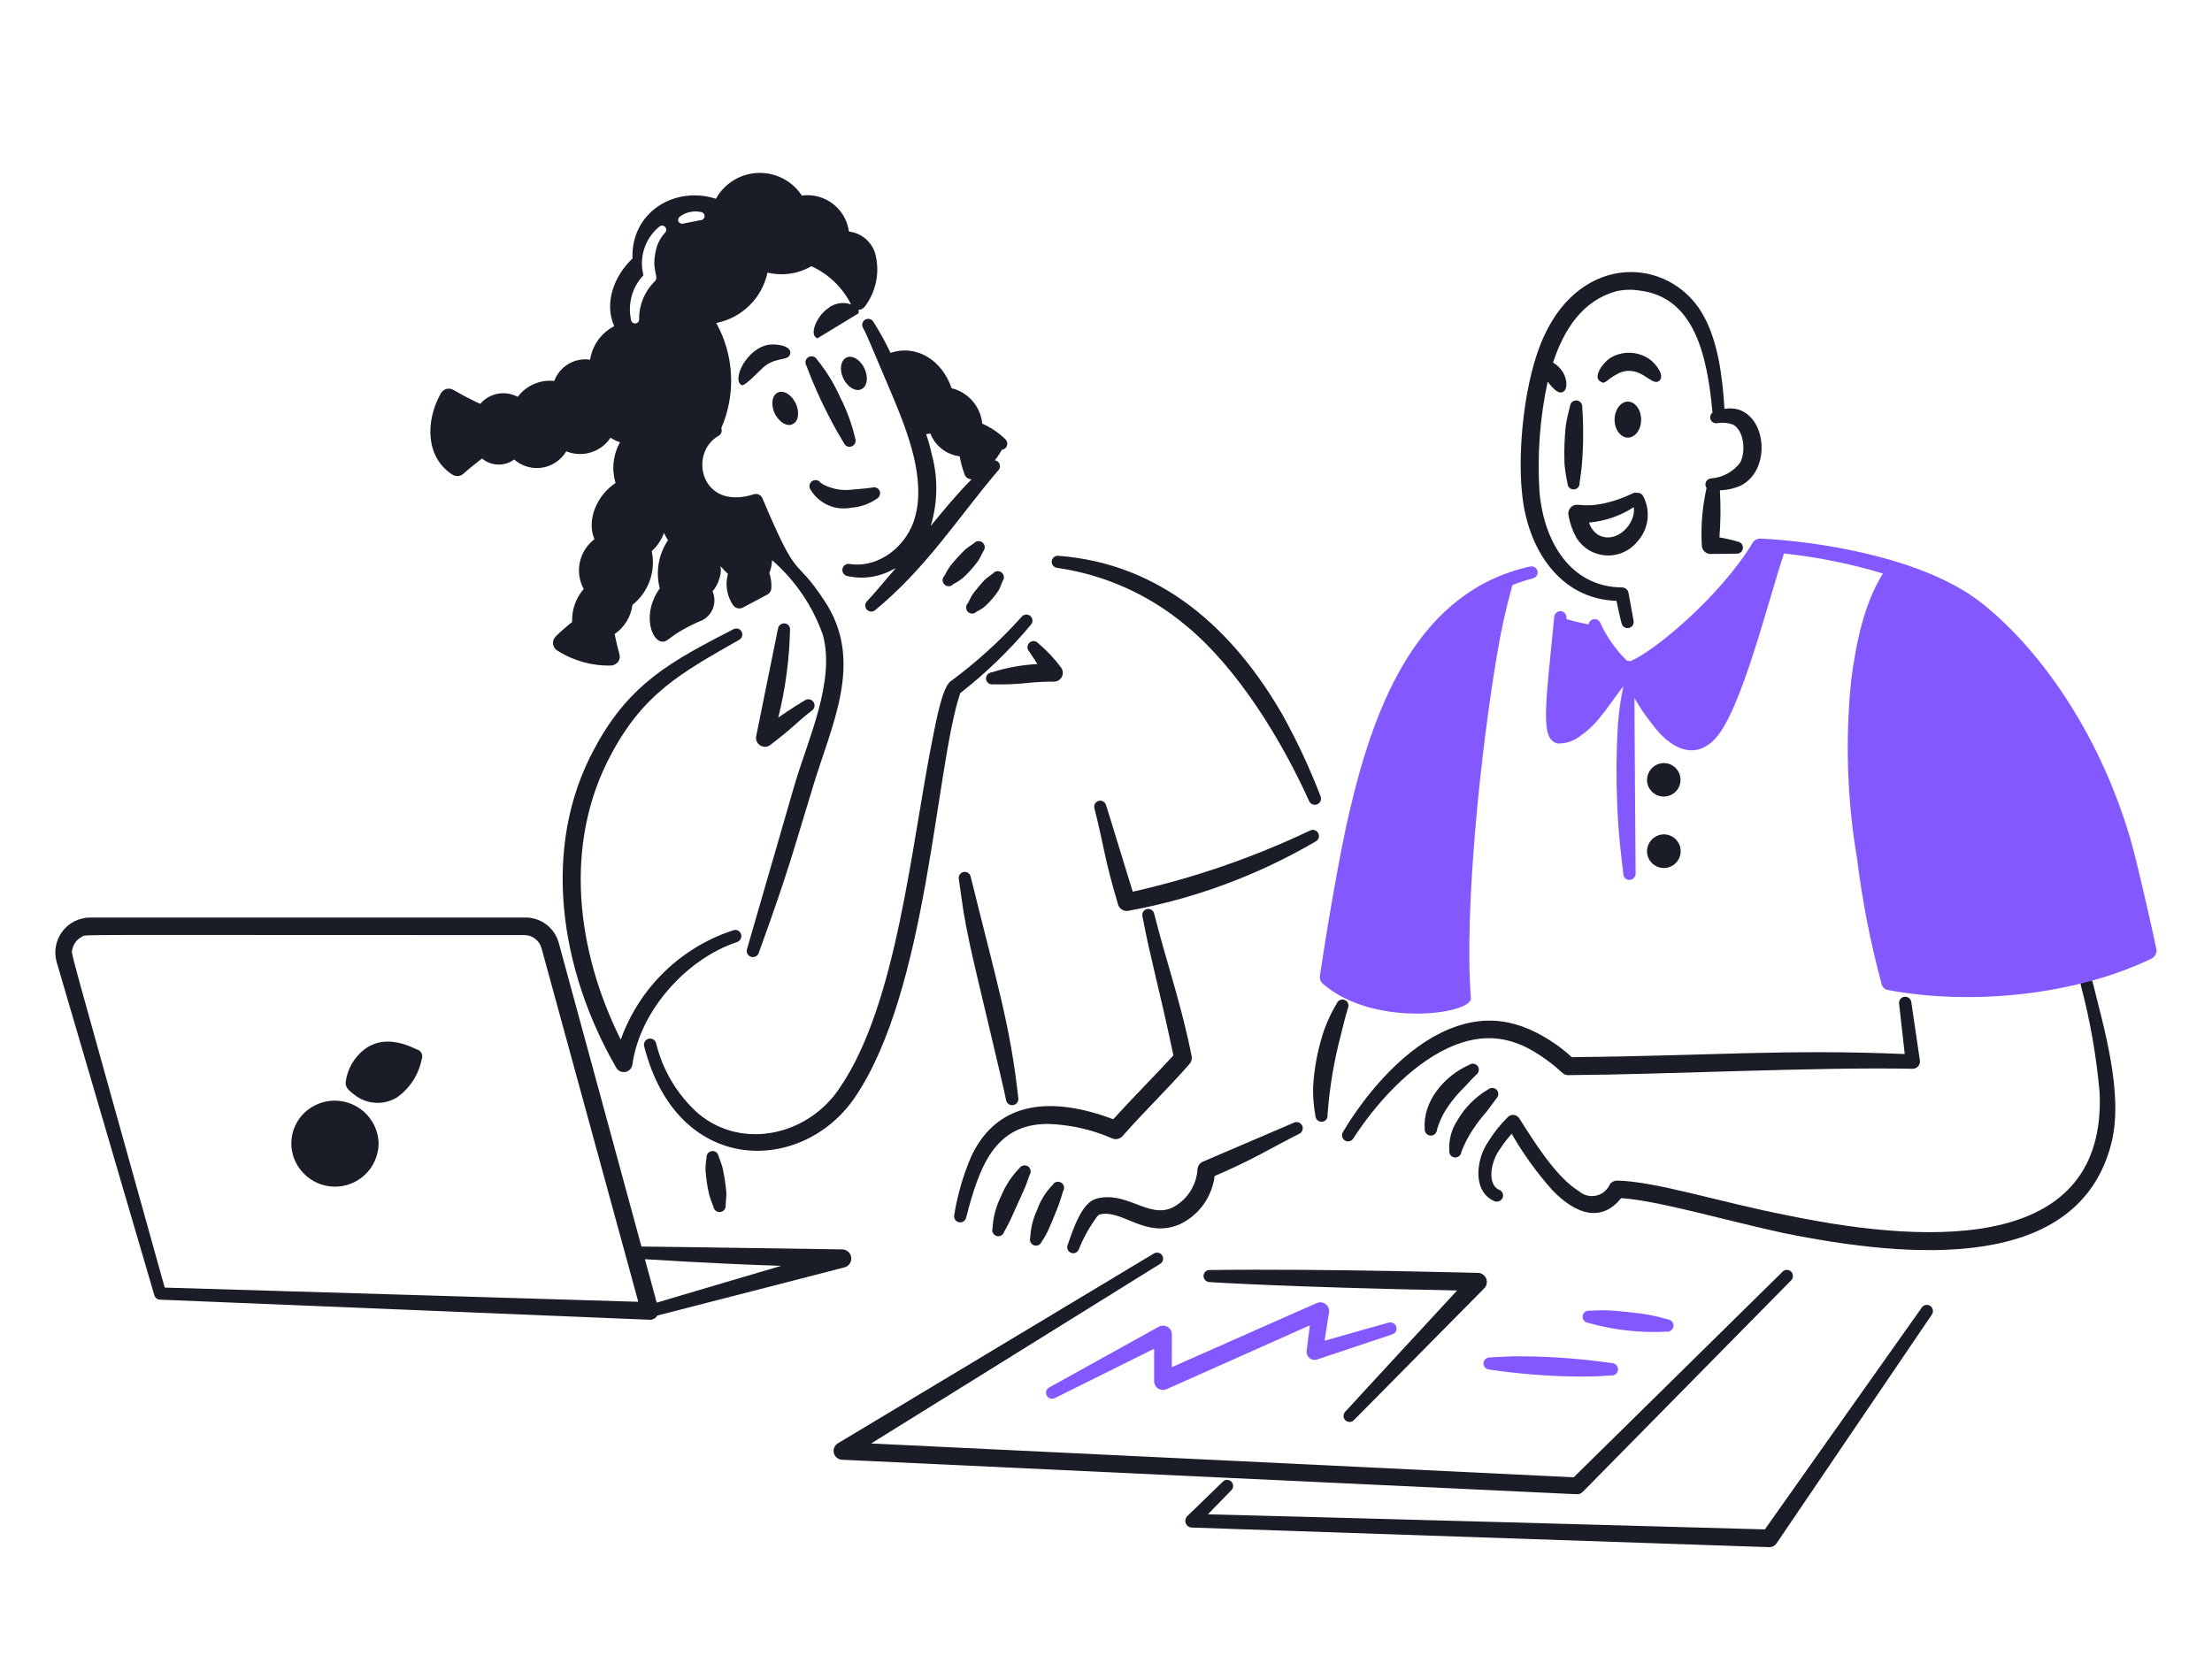 <svg xmlns="http://www.w3.org/2000/svg" width="360" height="272" viewBox="0 0 360 272" fill="none"><path d="M257.076 78.607C257.16 77.812 257.407 76.467 257.457 75.526C257.703 72.451 257.721 69.362 257.511 66.285C257.524 66.154 257.511 66.022 257.472 65.897C257.434 65.771 257.371 65.655 257.288 65.553C257.204 65.452 257.102 65.368 256.986 65.307C256.87 65.245 256.743 65.207 256.612 65.195C256.482 65.182 256.35 65.195 256.225 65.234C256.099 65.272 255.982 65.335 255.881 65.419C255.78 65.502 255.696 65.605 255.635 65.721C255.573 65.836 255.535 65.963 255.522 66.094C255.276 67.129 255.004 68.139 254.84 69.201C254.61 71.301 254.537 73.415 254.622 75.526C254.714 76.59 254.878 77.647 255.114 78.689C255.113 78.821 255.14 78.953 255.192 79.075C255.244 79.197 255.32 79.308 255.415 79.4C255.511 79.492 255.624 79.563 255.748 79.61C255.872 79.657 256.005 79.679 256.137 79.673C256.27 79.668 256.4 79.636 256.52 79.579C256.64 79.521 256.747 79.441 256.834 79.341C256.922 79.241 256.989 79.125 257.03 78.999C257.072 78.873 257.087 78.74 257.076 78.607Z" fill="#1A1C28"></path><path d="M266.366 80.24C266.578 80.201 266.796 80.233 266.988 80.331C267.18 80.428 267.334 80.586 267.428 80.78C268.056 81.971 268.297 83.329 268.116 84.663C267.935 85.997 267.342 87.242 266.42 88.223C265.806 88.966 265.025 89.552 264.14 89.933C263.255 90.314 262.292 90.479 261.331 90.415C260.37 90.351 259.437 90.06 258.611 89.565C257.784 89.07 257.087 88.385 256.577 87.568C255.941 86.432 255.499 85.197 255.269 83.916C255.221 83.691 255.226 83.459 255.283 83.237C255.34 83.014 255.447 82.808 255.596 82.634C256.653 81.576 257.189 82.803 261.266 81.898C262.784 81.548 264.257 81.026 265.657 80.343C265.762 80.279 265.879 80.237 266.001 80.22C266.123 80.202 266.247 80.209 266.366 80.24ZM265.902 82.557C263.716 83.974 261.217 84.835 258.622 85.066C258.863 85.897 259.395 86.612 260.122 87.082C262.996 88.65 266.276 85.35 265.902 82.56V82.557Z" fill="#1A1C28"></path><path d="M263.493 60.73C264.005 60.491 264.564 60.368 265.129 60.37C267.543 60.37 268.929 62.726 269.955 62.062C271.152 61.239 269.365 59.002 268.238 58.325C267.308 57.741 266.232 57.429 265.134 57.424C264.036 57.419 262.958 57.722 262.022 58.298C260.869 59.068 259.198 61.358 260.44 62.089C261.308 62.69 261.223 61.866 263.493 60.73Z" fill="#1A1C28"></path><path d="M280.654 66.56C280.334 61.308 279.6 55.254 276.93 50.832C271.464 41.893 257.56 41.157 251.329 54.622C248.022 61.678 246.975 73.522 247.704 80.195C248.541 89.397 253.917 97.54 263.081 97.806C263.157 98.245 263.68 100.661 263.925 101.516C263.993 101.766 264.155 101.98 264.378 102.112C264.601 102.244 264.866 102.284 265.118 102.223C265.37 102.163 265.588 102.007 265.727 101.788C265.865 101.569 265.913 101.305 265.86 101.052L265.043 96.552C265.006 96.295 264.879 96.061 264.683 95.89C264.488 95.72 264.238 95.626 263.979 95.625C255.571 95.558 251.199 88.117 250.538 79.92C250.17 73.959 250.621 67.975 251.879 62.137C253.031 63.597 253.661 64.069 254.288 63.838C255.418 63.421 255.152 60.4 252.754 59.022C254.518 53.663 257.522 48.961 262.998 47.422C264.232 47.138 265.509 47.092 266.76 47.286C275.866 48.34 277.859 58.077 278.71 67.158C278.535 67.293 278.411 67.484 278.358 67.7C278.306 67.916 278.329 68.143 278.424 68.343C278.518 68.544 278.679 68.707 278.878 68.804C279.077 68.901 279.304 68.927 279.52 68.878C280.372 68.738 281.246 68.822 282.055 69.123C283.826 70.079 284.166 73.461 283.227 75.285C282.668 76.031 281.955 76.649 281.137 77.096C280.319 77.543 279.414 77.808 278.483 77.875C278.307 77.884 278.137 77.941 277.99 78.039C277.843 78.138 277.726 78.273 277.65 78.433C277.574 78.592 277.542 78.769 277.558 78.945C277.574 79.121 277.637 79.289 277.74 79.432C277.051 82.501 276.79 85.651 276.964 88.792C276.976 89.152 277.123 89.495 277.376 89.752C277.629 90.01 277.969 90.163 278.329 90.181L282.553 90.127C282.682 90.142 282.813 90.132 282.938 90.096C283.063 90.06 283.18 90 283.282 89.919C283.384 89.839 283.469 89.739 283.532 89.625C283.595 89.511 283.635 89.386 283.65 89.257C283.665 89.128 283.655 88.997 283.619 88.872C283.583 88.747 283.523 88.63 283.442 88.528C283.362 88.427 283.262 88.341 283.148 88.278C283.034 88.215 282.909 88.175 282.78 88.16C281.813 87.876 280.829 87.648 279.835 87.478C280.038 84.93 280.063 82.372 279.909 79.821C281.044 79.785 282.162 79.541 283.208 79.101C288.963 76.293 287.242 65.442 280.654 66.56Z" fill="#1A1C28"></path><path d="M264.931 65.376C266.103 65.376 267.091 66.684 267.091 68.32C267.091 69.957 266.11 71.238 264.931 71.238C263.752 71.238 262.771 69.93 262.771 68.32C262.771 66.711 263.758 65.376 264.931 65.376Z" fill="#1A1C28"></path><path d="M309.992 171.583L309.065 163.294C309.057 163.045 309.14 162.802 309.301 162.612C309.461 162.421 309.686 162.297 309.933 162.263C310.179 162.229 310.429 162.288 310.635 162.428C310.841 162.569 310.987 162.78 311.045 163.022L312.464 172.674C312.482 172.841 312.464 173.01 312.412 173.169C312.36 173.329 312.274 173.475 312.161 173.599C312.047 173.723 311.909 173.821 311.754 173.887C311.6 173.953 311.433 173.986 311.265 173.982C295.492 173.674 271.411 174.906 255.238 175.017C254.228 175.017 254.338 174.398 251.584 172.454C246.501 168.717 241.58 167.878 235.661 170.6C229.255 173.601 223.693 179.98 220.23 185.351C220.089 185.567 219.869 185.72 219.617 185.777C219.365 185.834 219.101 185.79 218.88 185.655C218.66 185.52 218.501 185.304 218.438 185.054C218.374 184.803 218.411 184.538 218.54 184.314C222.03 178.453 227.756 171.473 234.463 168.147C241.589 164.664 247.423 165.987 253.301 170.055C254.179 170.684 255.017 171.367 255.811 172.099C278.523 171.86 290.61 170.762 309.992 171.583Z" fill="#1A1C28"></path><path d="M239.144 173.325C235.031 175.152 231.543 179.265 231.865 183.794C231.858 183.927 231.877 184.059 231.921 184.184C231.965 184.31 232.033 184.425 232.122 184.524C232.21 184.622 232.317 184.703 232.437 184.76C232.557 184.817 232.687 184.851 232.819 184.858C232.948 184.866 233.078 184.848 233.2 184.805C233.322 184.763 233.434 184.697 233.531 184.61C233.627 184.524 233.705 184.42 233.761 184.303C233.817 184.186 233.849 184.06 233.856 183.931C234.256 182.547 234.883 181.239 235.71 180.059C236.471 178.957 237.339 177.932 238.3 176.999C238.981 176.292 239.582 175.582 240.262 174.954C240.473 174.798 240.616 174.567 240.662 174.308C240.708 174.05 240.652 173.783 240.507 173.565C240.356 173.355 240.129 173.213 239.874 173.169C239.62 173.124 239.358 173.18 239.144 173.325Z" fill="#1A1C28"></path><path d="M242.28 177.291C240.162 178.513 238.403 180.272 237.18 182.39C236.218 183.848 235.759 185.581 235.874 187.324C235.856 187.453 235.865 187.585 235.9 187.71C235.934 187.836 235.994 187.954 236.076 188.056C236.157 188.158 236.259 188.242 236.374 188.304C236.489 188.365 236.615 188.403 236.745 188.415C236.876 188.429 237.009 188.417 237.135 188.379C237.261 188.342 237.379 188.279 237.48 188.195C237.582 188.111 237.666 188.008 237.727 187.891C237.788 187.774 237.825 187.646 237.836 187.515C238.311 186.261 238.924 185.063 239.663 183.943C240.371 182.87 241.153 181.848 242.003 180.883C242.575 180.147 243.066 179.411 243.612 178.723C243.769 178.54 243.853 178.305 243.848 178.063C243.843 177.822 243.749 177.59 243.585 177.413C243.42 177.236 243.196 177.126 242.956 177.103C242.715 177.081 242.475 177.147 242.28 177.291Z" fill="#1A1C28"></path><path d="M246.026 184.559C245.314 185.351 244.667 186.199 244.091 187.095C242.595 189.091 241.988 192.855 244.008 193.694C244.13 193.743 244.241 193.817 244.335 193.91C244.428 194.003 244.502 194.113 244.553 194.235C244.603 194.357 244.628 194.487 244.627 194.619C244.627 194.751 244.6 194.881 244.548 195.003C244.438 195.241 244.242 195.429 244 195.53C243.757 195.63 243.485 195.634 243.239 195.543C240.917 194.563 240.309 192.049 240.732 189.57C240.948 188.242 241.45 186.977 242.204 185.862C243.113 184.38 244.201 183.016 245.444 181.801C245.575 181.681 245.73 181.592 245.899 181.54C246.069 181.488 246.248 181.474 246.423 181.5C246.598 181.526 246.765 181.591 246.912 181.691C247.059 181.79 247.182 181.92 247.271 182.073C249.611 185.738 253.233 191.649 257.031 193.953C257.408 194.274 257.855 194.502 258.335 194.619C258.816 194.736 259.318 194.739 259.8 194.628C260.282 194.517 260.732 194.294 261.112 193.978C261.493 193.662 261.795 193.262 261.994 192.808C262.127 192.613 262.305 192.454 262.515 192.345C262.724 192.235 262.956 192.179 263.192 192.18C269.591 192.337 279.553 195.613 290.812 197.825C315.612 202.977 342.767 203.2 341.714 177.895C341.196 171.984 340.172 166.128 338.654 160.392C338.592 160.135 338.635 159.865 338.773 159.639C338.911 159.414 339.133 159.253 339.39 159.192C339.647 159.13 339.918 159.173 340.143 159.311C340.368 159.449 340.529 159.671 340.591 159.928C342.391 167.274 345.659 178.108 343.616 186.129C338.278 207.055 311.315 204.996 290.207 200.709C281.59 198.864 269.701 195.388 263.842 195.039C260.534 199.162 256.282 197.559 252.61 193.703C250.105 190.891 247.898 187.827 246.026 184.559Z" fill="#1A1C28"></path><path d="M270.882 124.218C271.417 124.238 271.934 124.416 272.368 124.728C272.803 125.041 273.136 125.474 273.326 125.974C273.517 126.475 273.555 127.02 273.438 127.542C273.321 128.064 273.053 128.541 272.667 128.912C272.281 129.283 271.794 129.532 271.268 129.628C270.742 129.725 270.198 129.664 269.706 129.455C269.213 129.245 268.794 128.895 268.499 128.448C268.204 128.002 268.047 127.478 268.047 126.943C268.053 126.577 268.132 126.217 268.278 125.882C268.424 125.547 268.635 125.245 268.899 124.991C269.162 124.738 269.473 124.54 269.813 124.407C270.153 124.274 270.517 124.21 270.882 124.218Z" fill="#1A1C28"></path><path d="M270.882 135.822C271.419 135.841 271.939 136.016 272.377 136.328C272.815 136.64 273.152 137.073 273.346 137.575C273.539 138.076 273.581 138.624 273.466 139.149C273.351 139.674 273.084 140.154 272.698 140.528C272.313 140.903 271.826 141.156 271.297 141.256C270.769 141.356 270.223 141.298 269.727 141.09C269.232 140.882 268.808 140.533 268.509 140.086C268.21 139.639 268.05 139.114 268.047 138.576C268.05 138.209 268.127 137.845 268.271 137.508C268.416 137.17 268.626 136.864 268.89 136.608C269.154 136.352 269.465 136.151 269.807 136.016C270.149 135.881 270.514 135.815 270.882 135.822Z" fill="#1A1C28"></path><path d="M131.22 59.477C132.589 63.121 134.23 66.656 136.129 70.054C136.537 70.763 136.946 71.418 137.327 72.099C137.425 72.344 137.616 72.541 137.859 72.646C138.102 72.751 138.377 72.755 138.622 72.658C138.868 72.56 139.065 72.369 139.17 72.126C139.275 71.883 139.279 71.608 139.181 71.362C138.639 69.014 137.806 66.743 136.701 64.602C135.724 62.408 134.459 60.354 132.939 58.494C132.809 58.266 132.593 58.099 132.34 58.03C132.086 57.961 131.816 57.996 131.588 58.126C131.36 58.257 131.193 58.472 131.124 58.725C131.055 58.979 131.09 59.249 131.22 59.477Z" fill="#1A1C28"></path><path d="M124.502 59.563C126.576 58.044 128.369 58.804 128.619 57.546C128.799 56.305 126.5 55.954 125.185 56.106C121.48 56.646 119.007 61.934 120.74 62.704C121.232 62.917 123.736 60.177 124.502 59.563Z" fill="#1A1C28"></path><path d="M131.955 79.767C132.621 80.863 133.61 81.728 134.785 82.243C135.961 82.758 137.266 82.899 138.525 82.647C139.978 82.552 141.38 82.072 142.587 81.257C142.829 81.157 143.025 80.97 143.136 80.733C143.247 80.496 143.265 80.225 143.187 79.975C143.094 79.728 142.907 79.526 142.668 79.414C142.428 79.302 142.154 79.289 141.905 79.376C141.243 79.498 138.845 79.696 138.305 79.736C137.158 79.839 136.002 79.681 134.925 79.273C134.411 79.116 133.93 78.867 133.506 78.537C133.426 78.434 133.326 78.347 133.212 78.283C133.099 78.218 132.973 78.177 132.843 78.161C132.714 78.145 132.582 78.155 132.456 78.191C132.33 78.226 132.212 78.286 132.11 78.367C132.007 78.448 131.922 78.549 131.858 78.663C131.795 78.777 131.754 78.903 131.74 79.033C131.725 79.163 131.737 79.295 131.773 79.42C131.81 79.546 131.871 79.663 131.953 79.765L131.955 79.767Z" fill="#1A1C28"></path><path d="M126.589 63.898C127.537 63.451 128.851 64.258 129.507 65.671C130.162 67.084 129.969 68.616 128.988 69.051C128.061 69.516 126.753 68.691 126.07 67.278C125.417 65.862 125.629 64.351 126.589 63.898Z" fill="#1A1C28"></path><path d="M137.77 58.201C138.719 57.753 140.033 58.561 140.686 59.972C141.368 61.39 141.151 62.917 140.197 63.352C139.241 63.817 137.934 63.027 137.252 61.608C136.57 60.19 136.811 58.653 137.77 58.201Z" fill="#1A1C28"></path><path d="M155.077 95.142C155.642 94.844 156.18 94.498 156.685 94.107C157.586 93.277 158.407 92.364 159.138 91.38C159.498 90.84 159.739 90.289 160.038 89.717C160.204 89.517 160.285 89.26 160.264 89.002C160.243 88.743 160.121 88.503 159.926 88.332C159.73 88.162 159.476 88.074 159.217 88.088C158.958 88.102 158.714 88.217 158.539 88.408C158.02 88.79 157.504 89.091 157.039 89.499C156.181 90.341 155.373 91.233 154.62 92.17C154.273 92.675 153.963 93.203 153.693 93.753C153.602 93.844 153.529 93.952 153.48 94.072C153.431 94.191 153.405 94.319 153.406 94.448C153.406 94.577 153.431 94.705 153.481 94.824C153.53 94.944 153.603 95.052 153.694 95.143C153.785 95.234 153.894 95.307 154.013 95.356C154.132 95.405 154.26 95.431 154.389 95.431C154.519 95.43 154.646 95.405 154.766 95.356C154.885 95.306 154.993 95.234 155.084 95.142H155.077Z" fill="#1A1C28"></path><path d="M158.94 99.563C159.462 99.325 159.947 99.012 160.38 98.636C161.189 97.889 161.903 97.047 162.508 96.127C162.806 95.608 162.943 95.092 163.188 94.573C163.344 94.363 163.412 94.1 163.377 93.841C163.341 93.582 163.206 93.346 162.999 93.186C162.792 93.025 162.531 92.952 162.271 92.982C162.01 93.012 161.772 93.142 161.608 93.346C161.17 93.706 160.708 93.974 160.299 94.356C159.89 94.737 158.499 96.427 158.281 96.753C158.01 97.212 157.764 97.686 157.545 98.172C157.448 98.262 157.37 98.37 157.315 98.491C157.261 98.612 157.232 98.743 157.229 98.875C157.227 99.008 157.251 99.139 157.301 99.262C157.35 99.385 157.424 99.497 157.518 99.59C157.611 99.684 157.723 99.758 157.846 99.807C157.969 99.857 158.1 99.881 158.233 99.879C158.365 99.876 158.496 99.847 158.617 99.793C158.738 99.738 158.846 99.66 158.936 99.563H158.94Z" fill="#1A1C28"></path><path d="M156.274 112.834C152.21 124.95 151.031 161.254 139.07 178.731C130.511 191.187 110.205 191.543 104.827 170.28C104.771 170.028 104.815 169.764 104.949 169.543C105.083 169.322 105.297 169.162 105.546 169.095C105.796 169.028 106.061 169.06 106.288 169.184C106.514 169.308 106.684 169.515 106.762 169.761C107.834 174.218 110.241 178.241 113.661 181.294C120.924 187.32 131.58 184.746 136.643 177.121C146.108 163.308 148.293 137.307 151.911 119.568C152.41 117.102 153.351 112.118 154.611 110.98C158.853 107.863 162.763 104.318 166.279 100.4C166.446 100.198 166.686 100.07 166.948 100.045C167.209 100.02 167.469 100.1 167.672 100.267C167.874 100.434 168.002 100.675 168.027 100.936C168.052 101.197 167.972 101.458 167.805 101.66C164.369 105.784 160.504 109.53 156.274 112.834Z" fill="#1A1C28"></path><path d="M190.967 171.808C188.739 161.121 187.288 156.351 185.927 149.153C185.899 149.028 185.895 148.898 185.916 148.771C185.938 148.644 185.984 148.523 186.052 148.414C186.121 148.305 186.21 148.21 186.315 148.136C186.42 148.061 186.538 148.008 186.664 147.979C186.789 147.951 186.919 147.947 187.046 147.968C187.172 147.99 187.294 148.036 187.403 148.104C187.512 148.173 187.606 148.262 187.681 148.367C187.755 148.472 187.808 148.59 187.837 148.716C189.731 156.288 192.307 163.593 193.945 171.972C193.982 172.19 193.97 172.414 193.907 172.627C193.845 172.84 193.734 173.036 193.585 173.199C190.247 177.048 186.156 181.004 182.705 184.923C182.505 185.155 182.237 185.319 181.939 185.392C181.641 185.465 181.328 185.444 181.042 185.331C177.728 183.876 174.165 183.071 170.546 182.959C161.813 182.959 159.356 190.045 157.241 198.199C157.214 198.328 157.161 198.45 157.087 198.558C157.012 198.666 156.917 198.758 156.806 198.829C156.696 198.9 156.572 198.948 156.443 198.971C156.313 198.994 156.181 198.991 156.053 198.962C155.924 198.933 155.803 198.879 155.696 198.803C155.589 198.727 155.498 198.631 155.429 198.519C155.359 198.408 155.313 198.283 155.291 198.154C155.27 198.024 155.275 197.892 155.306 197.764C155.839 194.431 156.791 191.179 158.141 188.085C162.581 178.855 171.664 178.619 181.181 182.196C183.715 179.379 188.294 174.722 190.967 171.808Z" fill="#1A1C28"></path><path d="M163.411 200.536C163.93 199.647 164.394 198.728 164.803 197.784C164.835 197.715 166.189 194.691 166.547 193.912C167.087 192.749 167.227 192.128 167.584 191.239C167.725 191.014 167.773 190.742 167.716 190.483C167.66 190.223 167.505 189.996 167.283 189.849C167.053 189.717 166.781 189.677 166.522 189.738C166.264 189.798 166.038 189.955 165.892 190.177C164.62 191.491 163.611 193.036 162.92 194.729C162.099 196.368 161.626 198.16 161.53 199.99C161.458 200.24 161.488 200.508 161.613 200.735C161.738 200.963 161.949 201.131 162.198 201.204C162.447 201.276 162.715 201.246 162.943 201.121C163.17 200.996 163.339 200.785 163.411 200.536Z" fill="#1A1C28"></path><path d="M169.52 202.147C170.043 201.387 170.481 200.574 170.829 199.72C171.108 199.137 172.179 196.468 172.247 196.286C172.535 195.42 172.541 195.51 173.011 193.914C173.085 193.803 173.136 193.678 173.161 193.546C173.186 193.415 173.184 193.28 173.156 193.149C173.127 193.019 173.072 192.895 172.995 192.786C172.917 192.677 172.819 192.585 172.705 192.516C172.591 192.446 172.464 192.4 172.332 192.38C172.199 192.361 172.064 192.368 171.935 192.402C171.806 192.436 171.685 192.496 171.579 192.578C171.473 192.659 171.385 192.762 171.32 192.879C170.186 194.04 169.32 195.436 168.784 196.968C168.114 198.397 167.734 199.944 167.666 201.52C167.595 201.763 167.62 202.024 167.736 202.249C167.853 202.474 168.052 202.645 168.292 202.726C168.532 202.807 168.794 202.792 169.023 202.684C169.252 202.576 169.43 202.383 169.52 202.147Z" fill="#1A1C28"></path><path d="M197.676 191.444C197.469 193.135 196.835 194.746 195.833 196.124C194.831 197.503 193.495 198.603 191.95 199.323C186.37 201.663 182.704 196.839 179.001 197.686C178.864 197.715 178.756 197.85 178.591 197.987C177.346 199.653 176.328 201.478 175.565 203.412C175.464 203.651 175.272 203.84 175.031 203.937C174.791 204.034 174.522 204.032 174.283 203.931C174.045 203.829 173.856 203.637 173.759 203.397C173.661 203.157 173.664 202.888 173.765 202.649C174.665 200.084 176.004 195.879 178.346 195.152C183.305 193.746 186.853 198.408 190.778 196.592C191.957 195.995 192.958 195.099 193.68 193.993C194.403 192.887 194.822 191.611 194.895 190.292C194.92 190.028 195.018 189.777 195.176 189.565C195.335 189.353 195.549 189.189 195.795 189.091C196.776 188.683 208.228 183.749 210.627 182.739C210.869 182.635 211.142 182.63 211.387 182.725C211.632 182.821 211.83 183.009 211.937 183.249C212.045 183.49 212.053 183.762 211.961 184.009C211.869 184.255 211.683 184.456 211.444 184.566C206.746 186.946 203.872 188.789 197.676 191.444Z" fill="#1A1C28"></path><path d="M61.616 185.977C61.55 184.618 61.099 183.305 60.313 182.194C59.528 181.082 58.441 180.218 57.181 179.703C55.922 179.187 54.541 179.042 53.202 179.285C51.862 179.527 50.62 180.147 49.62 181.071C48.938 181.705 48.39 182.471 48.011 183.322C47.632 184.173 47.428 185.093 47.413 186.024C47.398 186.956 47.571 187.882 47.922 188.745C48.273 189.608 48.795 190.392 49.457 191.048C50.45 192.059 51.723 192.749 53.112 193.03C54.501 193.311 55.943 193.17 57.251 192.624C58.559 192.079 59.673 191.154 60.451 189.969C61.229 188.785 61.635 187.394 61.616 185.977Z" fill="#1A1C28"></path><path d="M67.849 170.821C67.504 170.821 61.173 166.791 57.271 173.14C56.736 174.062 56.393 175.081 56.261 176.139C56.146 177.066 56.936 177.638 57.679 178.21C58.649 178.984 59.834 179.441 61.073 179.519C62.312 179.597 63.544 179.292 64.604 178.646C66.703 177.162 68.149 174.924 68.639 172.4C68.7 172.245 68.727 172.079 68.719 171.913C68.712 171.747 68.669 171.584 68.595 171.435C68.52 171.287 68.415 171.155 68.287 171.049C68.159 170.944 68.01 170.866 67.849 170.821Z" fill="#1A1C28"></path><path d="M256.118 240.487L290.117 207.007C290.302 206.823 290.551 206.721 290.812 206.721C291.072 206.721 291.322 206.823 291.506 207.007C291.691 207.196 291.794 207.451 291.794 207.715C291.794 207.98 291.691 208.234 291.506 208.423L257.618 242.83C257.488 242.973 257.327 243.084 257.148 243.155C256.968 243.226 256.775 243.255 256.583 243.239L137.003 237.623C136.702 237.602 136.416 237.486 136.184 237.293C135.952 237.1 135.786 236.839 135.711 236.546C135.636 236.254 135.654 235.945 135.763 235.664C135.873 235.383 136.068 235.143 136.321 234.979L187.823 204.035C188.047 203.907 188.312 203.871 188.562 203.937C188.811 204.002 189.025 204.163 189.158 204.384C189.29 204.606 189.33 204.87 189.269 205.121C189.208 205.372 189.052 205.589 188.833 205.725C188.833 205.725 144.553 233.265 141.775 234.979C152.953 235.497 252.41 240.296 256.118 240.487Z" fill="#1A1C28"></path><path d="M287.23 248.965C288.538 247.084 312.775 212.841 312.775 212.841C312.927 212.624 313.159 212.476 313.42 212.43C313.681 212.384 313.95 212.444 314.167 212.596C314.378 212.752 314.522 212.983 314.567 213.242C314.613 213.5 314.557 213.767 314.412 213.985L289.138 251.227C289.002 251.426 288.819 251.588 288.605 251.698C288.391 251.807 288.152 251.862 287.912 251.856L193.988 248.666C193.77 248.664 193.558 248.597 193.379 248.474C193.2 248.35 193.062 248.176 192.983 247.974C192.904 247.771 192.887 247.549 192.935 247.337C192.983 247.125 193.093 246.932 193.252 246.783L199.012 241.194C199.196 241.01 199.446 240.907 199.707 240.907C199.968 240.907 200.218 241.011 200.402 241.195C200.587 241.38 200.69 241.63 200.69 241.891C200.69 242.151 200.586 242.401 200.401 242.586L196.585 246.511C200.994 246.592 283.957 248.857 287.23 248.965Z" fill="#1A1C28"></path><path d="M237.146 210.069C209.617 209.548 196.646 208.695 196.826 208.704C196.567 208.693 196.323 208.582 196.145 208.394C195.967 208.206 195.869 207.955 195.872 207.696C195.875 207.567 195.904 207.44 195.956 207.322C196.008 207.204 196.083 207.097 196.177 207.009C196.271 206.92 196.381 206.851 196.502 206.805C196.623 206.759 196.751 206.738 196.88 206.742C215.872 206.488 241.74 207.262 240.557 207.205C240.84 207.216 241.113 207.308 241.345 207.469C241.577 207.63 241.759 207.854 241.868 208.115C241.977 208.376 242.009 208.662 241.96 208.941C241.912 209.219 241.785 209.478 241.594 209.687L220.354 231.17C220.265 231.263 220.158 231.338 220.039 231.39C219.921 231.441 219.794 231.469 219.665 231.472C219.536 231.475 219.407 231.452 219.287 231.405C219.167 231.358 219.057 231.287 218.964 231.198C218.871 231.108 218.796 231.001 218.744 230.883C218.692 230.765 218.664 230.638 218.662 230.508C218.659 230.379 218.682 230.251 218.729 230.131C218.776 230.01 218.846 229.901 218.936 229.807C218.936 229.807 235.156 212.194 237.146 210.069Z" fill="#1A1C28"></path><path d="M190.714 222.555L214.31 212.115C214.542 212.017 214.797 211.981 215.047 212.012C215.298 212.043 215.536 212.139 215.737 212.291C215.939 212.443 216.097 212.645 216.196 212.878C216.295 213.11 216.331 213.364 216.301 213.615L215.564 218.25L225.979 215.305C226.233 215.232 226.505 215.259 226.74 215.38C226.974 215.502 227.153 215.709 227.239 215.958C227.279 216.084 227.294 216.216 227.283 216.348C227.272 216.479 227.235 216.607 227.175 216.724C227.114 216.841 227.031 216.945 226.93 217.03C226.828 217.115 226.712 217.179 226.586 217.218L214.346 221.308C214.136 221.377 213.912 221.391 213.695 221.35C213.478 221.308 213.275 221.211 213.106 221.069C212.937 220.927 212.806 220.744 212.728 220.538C212.649 220.331 212.624 220.108 212.656 219.889L213.174 215.749L189.864 226.137C189.645 226.236 189.405 226.278 189.165 226.261C188.926 226.243 188.694 226.165 188.492 226.035C188.29 225.905 188.124 225.727 188.009 225.516C187.893 225.305 187.833 225.069 187.832 224.829V219.56C186.496 220.24 171.706 227.575 171.706 227.575C171.591 227.64 171.464 227.681 171.332 227.696C171.201 227.71 171.068 227.698 170.942 227.66C170.815 227.622 170.698 227.559 170.596 227.475C170.494 227.39 170.411 227.286 170.35 227.169C170.29 227.052 170.254 226.923 170.244 226.792C170.234 226.66 170.251 226.528 170.293 226.403C170.336 226.277 170.403 226.162 170.491 226.064C170.579 225.965 170.686 225.886 170.806 225.829L188.609 215.96C188.828 215.844 189.072 215.787 189.32 215.793C189.567 215.8 189.808 215.87 190.02 215.996C190.232 216.123 190.409 216.302 190.532 216.516C190.655 216.73 190.72 216.973 190.723 217.22L190.714 222.555Z" fill="#8358FF"></path><path d="M242.368 222.942C247.306 223.676 252.289 224.058 257.281 224.087C260.161 224.087 262.298 223.896 262.298 223.896C262.429 223.903 262.56 223.884 262.683 223.84C262.807 223.795 262.92 223.726 263.017 223.638C263.113 223.549 263.191 223.441 263.245 223.322C263.299 223.202 263.329 223.073 263.333 222.942C263.343 222.679 263.248 222.422 263.069 222.228C262.891 222.033 262.642 221.918 262.379 221.905C257.44 221.185 252.457 220.812 247.466 220.788C245.812 220.739 242.26 220.995 242.449 220.978C242.191 220.971 241.939 221.065 241.75 221.242C241.561 221.418 241.449 221.662 241.438 221.92C241.427 222.179 241.519 222.431 241.693 222.622C241.867 222.814 242.11 222.929 242.368 222.942Z" fill="#8358FF"></path><path d="M258.433 215.337C262.597 216.516 266.926 217.002 271.247 216.777C271.511 216.806 271.776 216.729 271.983 216.563C272.19 216.396 272.323 216.155 272.352 215.891C272.381 215.627 272.303 215.362 272.137 215.155C271.971 214.948 271.729 214.815 271.465 214.786C270.425 214.478 269.369 214.223 268.303 214.023C267.223 213.809 262.985 213.345 261.896 213.316C260.397 213.247 258.476 213.386 258.656 213.37C258.528 213.356 258.397 213.367 258.273 213.403C258.148 213.439 258.032 213.499 257.931 213.58C257.83 213.661 257.745 213.761 257.683 213.875C257.62 213.988 257.581 214.113 257.567 214.242C257.552 214.371 257.563 214.501 257.6 214.626C257.636 214.75 257.696 214.866 257.777 214.968C257.858 215.069 257.958 215.153 258.072 215.215C258.185 215.278 258.31 215.318 258.439 215.332L258.433 215.337Z" fill="#8358FF"></path><path d="M163.62 71.494C162.523 70.437 161.25 69.579 159.858 68.959C159.728 67.6 159.177 66.315 158.283 65.283C157.389 64.25 156.195 63.522 154.868 63.199C153.405 58.811 149.31 55.98 144.936 57.448C144.108 55.709 143.177 54.021 142.148 52.392C142.084 52.28 141.999 52.182 141.897 52.103C141.795 52.024 141.679 51.967 141.554 51.933C141.43 51.9 141.3 51.891 141.172 51.908C141.045 51.925 140.922 51.967 140.81 52.032C140.587 52.163 140.424 52.377 140.357 52.626C140.29 52.876 140.323 53.142 140.45 53.368C141.111 54.552 141.305 55.168 145.411 64.818C147.82 70.606 150.604 77.925 148.955 84.067C147.713 88.817 143.084 92.55 138.269 91.807C138.14 91.783 138.008 91.785 137.879 91.813C137.751 91.84 137.63 91.893 137.522 91.967C137.304 92.118 137.155 92.348 137.107 92.609C137.059 92.869 137.117 93.138 137.267 93.356C137.418 93.574 137.648 93.723 137.909 93.771C144.308 95.187 147.76 90.122 144.418 94.073C143.338 95.358 142.258 96.636 141.118 97.862C140.93 98.043 140.822 98.291 140.816 98.552C140.811 98.812 140.91 99.064 141.09 99.252C141.271 99.441 141.519 99.549 141.78 99.555C142.041 99.56 142.293 99.461 142.481 99.28C150.86 92.35 155.855 84.34 162.461 76.57C162.551 76.48 162.623 76.373 162.672 76.255C162.721 76.138 162.745 76.011 162.745 75.884C162.744 75.756 162.719 75.63 162.669 75.513C162.619 75.395 162.547 75.289 162.455 75.2C161.687 74.48 161.573 75.823 163.051 73.22C163.241 73.198 163.421 73.123 163.569 73.002C163.718 72.881 163.828 72.721 163.888 72.539C163.948 72.357 163.954 72.162 163.907 71.977C163.859 71.792 163.76 71.624 163.62 71.494ZM151.47 85.617C152.619 81.855 152.687 77.845 151.666 74.046C150.82 70.354 150.532 70.66 150.892 70.65C151.056 70.621 151.252 70.594 151.411 70.567C151.795 71.559 152.442 72.428 153.282 73.081C154.122 73.734 155.124 74.147 156.181 74.275C156.36 75.269 156.625 76.245 156.973 77.193C157.051 77.438 157.207 77.651 157.417 77.799C157.627 77.948 157.88 78.025 158.137 78.017C155.648 80.51 153.742 82.875 151.47 85.617Z" fill="#1A1C28"></path><path d="M126.668 116.802C128.848 115.302 130.189 114.487 131.002 113.994C131.223 113.849 131.492 113.796 131.751 113.847C132.01 113.898 132.238 114.048 132.388 114.265C132.538 114.483 132.596 114.75 132.551 115.01C132.506 115.27 132.361 115.502 132.147 115.657C129.346 117.84 129.555 118.051 125.332 121.3C125.095 121.467 124.812 121.559 124.522 121.564C124.232 121.569 123.947 121.487 123.703 121.329C123.46 121.17 123.269 120.943 123.156 120.675C123.044 120.407 123.013 120.112 123.07 119.827L126.614 102.351C126.647 102.093 126.779 101.857 126.983 101.694C127.186 101.531 127.445 101.454 127.705 101.478C127.832 101.489 127.956 101.526 128.07 101.586C128.183 101.646 128.283 101.728 128.364 101.827C128.445 101.926 128.506 102.04 128.542 102.163C128.579 102.286 128.59 102.415 128.576 102.542C128.465 107.351 127.825 112.133 126.668 116.802Z" fill="#1A1C28"></path><path d="M168.84 108.095L167.477 106.023C167.387 105.924 167.319 105.807 167.275 105.681C167.231 105.554 167.213 105.42 167.222 105.286C167.232 105.152 167.268 105.022 167.328 104.902C167.389 104.783 167.473 104.677 167.576 104.591C167.679 104.505 167.798 104.44 167.926 104.401C168.054 104.362 168.189 104.349 168.322 104.363C168.455 104.377 168.584 104.418 168.701 104.483C168.818 104.548 168.921 104.636 169.004 104.742C170.389 105.914 171.633 107.242 172.712 108.702C172.864 108.921 172.953 109.178 172.968 109.445C172.983 109.711 172.923 109.977 172.796 110.212C172.669 110.446 172.478 110.641 172.247 110.774C172.015 110.907 171.751 110.973 171.484 110.964C170.128 110.959 168.773 111.023 167.423 111.155C165.495 111.37 163.554 111.451 161.615 111.4C161.486 111.422 161.354 111.417 161.227 111.387C161.099 111.357 160.98 111.302 160.874 111.225C160.769 111.148 160.68 111.05 160.612 110.938C160.545 110.826 160.501 110.702 160.483 110.572C160.465 110.443 160.473 110.311 160.507 110.185C160.54 110.058 160.599 109.94 160.679 109.837C160.759 109.733 160.859 109.647 160.973 109.583C161.087 109.52 161.213 109.479 161.343 109.465C163.774 108.694 166.293 108.234 168.84 108.095Z" fill="#1A1C28"></path><path d="M101.028 169.237C102.516 165.065 104.942 161.291 108.118 158.204C111.295 155.117 115.138 152.801 119.351 151.434C119.476 151.39 119.609 151.373 119.742 151.382C119.875 151.392 120.004 151.429 120.122 151.49C120.24 151.551 120.344 151.636 120.428 151.739C120.512 151.842 120.574 151.961 120.611 152.089C120.686 152.343 120.659 152.616 120.538 152.85C120.416 153.085 120.208 153.264 119.957 153.349C111.893 156.018 104.141 164.383 102.917 173.329C102.871 173.617 102.738 173.884 102.535 174.094C102.331 174.303 102.068 174.445 101.782 174.498C101.495 174.552 101.198 174.516 100.933 174.395C100.668 174.273 100.446 174.072 100.299 173.82C91.082 157.863 87.995 137.82 96.809 121.746C102.443 111.209 109.379 107.573 119.385 102.416C119.612 102.3 119.875 102.277 120.118 102.351C120.362 102.425 120.567 102.591 120.691 102.814C120.815 103.037 120.847 103.299 120.781 103.545C120.716 103.791 120.557 104.002 120.339 104.133C110.567 109.677 104.614 113 99.311 123.08C91.695 137.512 93.8 154.78 101.028 169.237Z" fill="#1A1C28"></path><path d="M172.062 92.439C179.765 93.558 187.006 96.799 192.973 101.799C201.521 108.819 208.62 120.592 213.066 130.419C213.175 130.658 213.373 130.845 213.619 130.94C213.864 131.035 214.136 131.031 214.378 130.928C214.62 130.825 214.812 130.631 214.913 130.388C215.015 130.145 215.017 129.873 214.92 129.628C213.183 125.102 211.133 120.702 208.785 116.46C200.658 102.308 188.854 91.729 172.246 90.477C171.985 90.451 171.725 90.53 171.523 90.697C171.321 90.863 171.194 91.103 171.168 91.363C171.143 91.624 171.222 91.883 171.388 92.085C171.555 92.287 171.794 92.415 172.055 92.44L172.062 92.439Z" fill="#1A1C28"></path><path d="M184.351 145.155C194.307 142.924 203.982 139.586 213.196 135.205C213.431 135.082 213.705 135.057 213.958 135.136C214.211 135.216 214.422 135.392 214.545 135.627C214.668 135.862 214.692 136.136 214.613 136.389C214.534 136.642 214.358 136.853 214.123 136.976C204.701 142.493 194.384 146.313 183.642 148.264C183.292 148.332 182.93 148.269 182.624 148.089C182.318 147.908 182.088 147.621 181.978 147.283C179.664 139.519 179.754 138.042 178.107 131.551C178.046 131.305 178.083 131.045 178.21 130.826C178.337 130.607 178.544 130.445 178.787 130.375C179.031 130.306 179.292 130.333 179.515 130.451C179.739 130.57 179.908 130.77 179.988 131.011C180.506 132.559 183.913 143.793 184.351 145.155Z" fill="#1A1C28"></path><path d="M156.047 143.092C156.785 148.251 156.767 148.672 157.901 154.024C158.882 158.589 163.028 175.563 163.735 179.053C163.775 179.317 163.918 179.554 164.133 179.713C164.348 179.871 164.617 179.938 164.881 179.898C165.145 179.858 165.382 179.715 165.541 179.5C165.699 179.285 165.766 179.016 165.726 178.752C164.432 166.968 162.272 160.138 157.986 142.738C157.939 142.481 157.792 142.253 157.577 142.104C157.362 141.956 157.096 141.899 156.839 141.946C156.582 141.993 156.354 142.14 156.206 142.355C156.057 142.57 156 142.835 156.047 143.092Z" fill="#1A1C28"></path><path d="M350.915 154.353C350.458 152.064 347.764 140.063 346.694 136.476C341.379 118.452 331.258 104.959 322.24 97.956C312.547 90.511 295.135 88.088 286.646 87.683C286.376 87.65 286.102 87.693 285.856 87.809C285.61 87.925 285.401 88.109 285.255 88.338C279.88 97.241 268.893 106.299 265.275 107.64C265.119 107.577 264.951 107.549 264.784 107.559C262.959 105.773 261.481 103.666 260.422 101.343C260.33 101.152 260.179 100.995 259.99 100.896C259.802 100.797 259.587 100.762 259.376 100.795C259.166 100.829 258.973 100.929 258.824 101.081C258.676 101.233 258.58 101.429 258.552 101.64C257.329 101.42 256.119 101.129 254.929 100.771L254.941 100.551C254.957 100.292 254.873 100.037 254.705 99.839C254.537 99.641 254.299 99.516 254.041 99.489C253.779 99.472 253.52 99.556 253.318 99.723C253.115 99.891 252.984 100.129 252.95 100.389C251.473 115.543 250.681 120.295 253.469 121.028C254.909 121.081 256.316 120.581 257.4 119.631C260.037 117.941 262.314 114.06 264.202 111.711C263.751 113.828 263.451 115.973 263.302 118.132C263.052 122.335 263.016 126.548 263.192 130.755C263.389 136.026 263.866 139.395 264.202 142.315C264.207 142.444 264.239 142.571 264.294 142.689C264.349 142.806 264.427 142.911 264.524 142.997C264.62 143.084 264.733 143.15 264.856 143.192C264.978 143.234 265.108 143.251 265.237 143.242C265.502 143.22 265.748 143.098 265.926 142.9C266.103 142.703 266.199 142.445 266.193 142.18C266.193 142 265.986 114.411 266.002 113.63C267.185 115.68 268.567 117.609 270.126 119.39C272.984 122.391 276.296 123.314 279.126 120.263C283.376 115.817 287.8 97.621 290.342 90.1C295.799 90.682 301.19 91.772 306.445 93.357C303.3 98.397 302.067 104.805 301.279 110.716C300.287 120.402 300.608 130.178 302.233 139.779C303.085 146.664 304.42 153.48 306.227 160.178C306.281 160.422 306.406 160.645 306.585 160.819C306.765 160.994 306.991 161.112 307.237 161.159C320.864 163.719 337.797 162.005 350.122 156.061C350.434 155.916 350.686 155.665 350.831 155.353C350.976 155.04 351.006 154.686 350.915 154.353Z" fill="#8358FF"></path><path d="M114.993 188.474C114.867 189.158 114.812 189.853 114.829 190.548C114.919 191.888 115.12 193.219 115.428 194.527C115.623 195.175 115.851 195.812 116.111 196.435C116.129 196.566 116.172 196.692 116.238 196.806C116.305 196.92 116.393 197.02 116.498 197.099C116.603 197.179 116.723 197.238 116.851 197.271C116.978 197.305 117.111 197.313 117.242 197.295C117.373 197.277 117.499 197.234 117.613 197.167C117.727 197.101 117.826 197.012 117.906 196.907C117.986 196.802 118.044 196.682 118.078 196.555C118.111 196.427 118.119 196.294 118.101 196.164C118.128 195.481 118.238 194.799 118.211 194.119C118.092 192.788 117.891 191.465 117.61 190.159C117.43 189.439 117.054 188.539 116.957 188.249C116.927 187.989 116.795 187.751 116.59 187.588C116.384 187.425 116.123 187.35 115.862 187.38C115.602 187.409 115.364 187.542 115.201 187.747C115.038 187.952 114.963 188.214 114.993 188.474Z" fill="#1A1C28"></path><path d="M217.579 163.303C216.76 164.66 216.075 166.093 215.534 167.583C214.506 170.594 213.892 173.731 213.707 176.907C213.666 178.506 213.795 180.105 214.09 181.677C214.097 181.808 214.131 181.937 214.188 182.055C214.246 182.173 214.326 182.279 214.425 182.365C214.524 182.452 214.64 182.517 214.765 182.558C214.889 182.599 215.021 182.615 215.152 182.604C215.282 182.596 215.409 182.562 215.525 182.504C215.642 182.446 215.745 182.365 215.829 182.266C215.913 182.166 215.976 182.051 216.015 181.927C216.053 181.802 216.066 181.672 216.052 181.542C216.368 177.112 217.099 172.721 218.234 168.427C218.504 167.383 218.873 165.738 219.379 164.093C219.431 163.975 219.459 163.848 219.461 163.718C219.464 163.589 219.441 163.461 219.394 163.341C219.348 163.221 219.277 163.111 219.188 163.018C219.099 162.924 218.992 162.85 218.874 162.798C218.756 162.746 218.628 162.718 218.499 162.715C218.37 162.712 218.242 162.735 218.122 162.782C218.001 162.829 217.892 162.899 217.798 162.988C217.705 163.078 217.631 163.185 217.579 163.303Z" fill="#1A1C28"></path><path d="M250.227 92.95C250.159 92.697 249.997 92.48 249.774 92.343C249.551 92.206 249.284 92.16 249.028 92.214C230.971 96.228 223.798 114.202 219.609 132.21C217.703 140.31 215.411 154.71 214.812 158.875C214.779 159.099 214.802 159.329 214.878 159.542C214.954 159.756 215.081 159.949 215.248 160.102C223.551 167.38 239.587 165.09 239.386 162.489C238.261 148.078 241.027 121.897 243.637 106.599C244.261 102.776 245.096 98.99 246.137 95.259C247.228 94.811 248.349 94.439 249.491 94.145C249.746 94.082 249.966 93.922 250.104 93.698C250.241 93.475 250.286 93.206 250.227 92.95Z" fill="#8358FF"></path><path d="M137.126 203.389C137.126 203.389 106.315 202.914 104.396 202.923L90.954 153.547C90.637 152.329 89.918 151.253 88.914 150.494C87.91 149.734 86.679 149.336 85.421 149.362H14.643C13.768 149.369 12.906 149.579 12.125 149.974C11.344 150.369 10.664 150.939 10.139 151.639C9.614 152.34 9.258 153.152 9.098 154.013C8.938 154.873 8.979 155.759 9.218 156.601L25.112 210.828C25.165 211.03 25.28 211.211 25.442 211.343C25.604 211.475 25.803 211.553 26.012 211.564L105.705 214.837C105.961 214.854 106.218 214.799 106.444 214.677C106.67 214.555 106.857 214.371 106.983 214.147C108.297 213.836 137.453 206.305 137.453 206.305C137.795 206.211 138.092 205.999 138.291 205.706C138.489 205.413 138.577 205.058 138.537 204.707C138.498 204.355 138.334 204.029 138.075 203.787C137.816 203.545 137.48 203.404 137.126 203.389ZM26.804 209.602C10.521 151.147 11.596 155.512 11.781 154.522C11.87 154.083 12.058 153.67 12.332 153.316C12.606 152.962 12.959 152.675 13.361 152.479C14.067 152.076 9.819 152.22 85.421 152.22C86.033 152.239 86.623 152.451 87.108 152.825C87.593 153.2 87.947 153.717 88.121 154.305L103.88 211.914C99.297 211.782 31.084 209.71 26.804 209.602ZM106.882 212.056L104.958 204.98C114.622 205.587 123.233 205.952 127.148 206.06C125.525 206.517 111.398 210.715 106.882 212.056Z" fill="#1A1C28"></path><path d="M142.412 41.18C142.113 40.251 141.553 39.428 140.799 38.81C140.045 38.191 139.128 37.803 138.159 37.692C138.042 36.803 137.752 35.947 137.303 35.172C136.855 34.396 136.258 33.717 135.546 33.173C134.834 32.629 134.022 32.23 133.156 32.001C132.29 31.772 131.388 31.716 130.5 31.836C129.728 30.659 128.665 29.701 127.415 29.055C126.164 28.41 124.767 28.098 123.361 28.15C121.954 28.202 120.585 28.616 119.385 29.353C118.186 30.09 117.197 31.124 116.514 32.355C109.8 30.209 102.672 34.536 102.935 42.08C99.94 44.915 98.276 49.332 99.963 53.094C98.926 53.631 98.03 54.404 97.348 55.352C96.666 56.299 96.217 57.395 96.037 58.548C94.815 58.371 93.57 58.618 92.508 59.248C91.446 59.878 90.632 60.852 90.202 62.01C89.072 61.89 87.931 62.066 86.889 62.52C85.848 62.974 84.943 63.691 84.262 64.6C83.265 64.067 82.117 63.89 81.007 64.098C79.896 64.306 78.89 64.887 78.154 65.745C77.58 65.5 77.036 65.205 76.464 64.927C73.746 63.568 73.615 63.095 72.646 63.318C72.267 63.432 71.946 63.686 71.746 64.027C69.21 68.54 69.235 74.435 73.62 77.257C73.894 77.433 74.218 77.514 74.543 77.489C74.868 77.465 75.175 77.335 75.42 77.121C76.257 76.354 77.551 75.32 78.446 74.64C79.175 75.248 80.086 75.594 81.035 75.624C81.984 75.654 82.915 75.365 83.68 74.804C84.296 75.345 85.022 75.744 85.809 75.973C86.597 76.201 87.424 76.254 88.234 76.126C89.043 75.999 89.814 75.694 90.493 75.235C91.172 74.776 91.741 74.172 92.16 73.468C93.431 73.987 94.842 74.05 96.154 73.648C97.466 73.245 98.599 72.402 99.36 71.26C99.847 71.565 100.369 71.812 100.913 71.996C100.35 72.993 99.995 74.094 99.868 75.233C99.742 76.371 99.847 77.523 100.177 78.62C97.229 80.568 95.391 84.56 96.743 87.782C95.532 88.701 94.69 90.023 94.37 91.509C94.049 92.995 94.272 94.546 94.997 95.882C93.708 97.367 93.035 99.288 93.116 101.253C92.186 101.987 91.295 102.768 90.445 103.593C90.282 103.75 90.159 103.942 90.083 104.155C90.007 104.367 89.981 104.595 90.007 104.819C90.034 105.043 90.111 105.258 90.234 105.447C90.357 105.636 90.522 105.795 90.716 105.91C93.325 107.577 96.374 108.422 99.468 108.336C99.686 108.323 99.9 108.262 100.092 108.159C100.285 108.055 100.454 107.911 100.586 107.737C101.115 107.017 100.805 106.61 100.368 104.765C100.231 104.247 100.15 103.728 100.04 103.212C100.827 102.667 101.491 101.963 101.989 101.146C102.487 100.329 102.808 99.416 102.931 98.467C104.215 97.443 105.189 96.082 105.743 94.537C106.297 92.991 106.409 91.321 106.067 89.715C106.971 88.909 107.656 87.886 108.058 86.743C108.248 87.158 108.466 87.559 108.711 87.944C107.949 89.08 107.436 90.365 107.206 91.713C106.975 93.062 107.033 94.444 107.375 95.769C104.524 99.729 105.921 104.173 107.647 104.437C108.616 104.587 108.765 103.788 111.382 102.366C112.352 101.826 113.354 101.345 114.381 100.926C115.181 100.488 115.787 99.766 116.08 98.903C116.373 98.039 116.331 97.098 115.963 96.264C116.487 95.656 116.869 94.939 117.081 94.165C117.833 91.904 116.361 91.452 118.471 93.428C118.231 94.289 118.183 95.191 118.329 96.072C118.475 96.953 118.812 97.791 119.317 98.528C119.493 98.768 119.748 98.939 120.038 99.008C120.328 99.078 120.633 99.043 120.899 98.909L124.855 96.8C125.055 96.701 125.224 96.55 125.343 96.363C125.463 96.175 125.53 95.959 125.536 95.736C125.585 94.905 125.474 94.072 125.21 93.283C125.474 92.613 125.622 91.903 125.645 91.184C129.424 94.464 132.281 98.673 133.936 103.395C135.929 110.901 131.596 120.094 129.328 127.715L121.588 154.461C121.543 154.587 121.524 154.721 121.532 154.855C121.539 154.989 121.574 155.12 121.633 155.24C121.692 155.36 121.774 155.468 121.875 155.556C121.976 155.643 122.094 155.71 122.221 155.752C122.349 155.794 122.483 155.81 122.616 155.799C122.75 155.788 122.88 155.75 122.999 155.688C123.118 155.627 123.223 155.541 123.308 155.438C123.394 155.335 123.458 155.216 123.496 155.088C128.38 141.616 129.092 138.553 132.165 128.532C135.225 118.13 140.836 107.701 134.129 97.725C129.089 90.075 130.099 95.412 124.065 81.07C123.954 80.829 123.763 80.635 123.525 80.52C123.286 80.406 123.015 80.378 122.758 80.442C113.981 83.289 112 73.693 116.977 70.927C117.18 70.805 117.334 70.615 117.408 70.39C117.483 70.165 117.475 69.92 117.385 69.701C118.573 66.976 119.116 64.014 118.975 61.045C118.833 58.076 118.009 55.179 116.568 52.579C118.609 52.178 120.488 51.186 121.971 49.727C123.454 48.268 124.476 46.406 124.911 44.371C127.336 44.958 129.894 44.587 132.053 43.336C134.851 44.609 137.129 46.802 138.506 49.55C137.855 49.32 137.153 49.266 136.474 49.394C135.795 49.523 135.161 49.828 134.638 50.281C132.995 51.447 131.566 54.509 133.029 55.078L139.711 51.015C139.778 50.827 139.778 50.621 139.711 50.432C139.901 50.434 140.089 50.392 140.261 50.311C140.433 50.23 140.585 50.11 140.704 49.962C141.649 48.73 142.296 47.296 142.592 45.772C142.888 44.248 142.827 42.676 142.412 41.18ZM108.212 37.904C107.385 38.818 106.845 39.956 106.659 41.175C106.034 44.287 107.426 45.108 106.466 45.892C104.885 47.498 104.003 49.663 104.013 51.917C104.035 52.09 103.987 52.266 103.879 52.404C103.772 52.542 103.614 52.631 103.441 52.653C103.267 52.675 103.092 52.627 102.954 52.519C102.816 52.412 102.726 52.254 102.704 52.081C102.421 50.795 102.457 49.459 102.808 48.19C103.16 46.921 103.817 45.758 104.722 44.802C104.348 43.367 104.397 41.856 104.861 40.448C105.325 39.041 106.186 37.797 107.339 36.867C107.479 36.76 107.654 36.711 107.829 36.73C108.003 36.75 108.164 36.837 108.276 36.972C108.388 37.107 108.443 37.281 108.43 37.456C108.417 37.631 108.336 37.794 108.205 37.911L108.212 37.904ZM114.014 35.843C111.33 36.383 111.913 36.23 111.287 36.383C110.47 36.588 109.973 35.742 110.747 35.182C111.213 34.856 111.74 34.627 112.297 34.51C112.854 34.393 113.429 34.389 113.987 34.5C114.166 34.498 114.339 34.566 114.467 34.691C114.595 34.816 114.669 34.986 114.672 35.165C114.674 35.344 114.606 35.517 114.481 35.645C114.356 35.774 114.186 35.847 114.007 35.85L114.014 35.843Z" fill="#1A1C28"></path></svg>